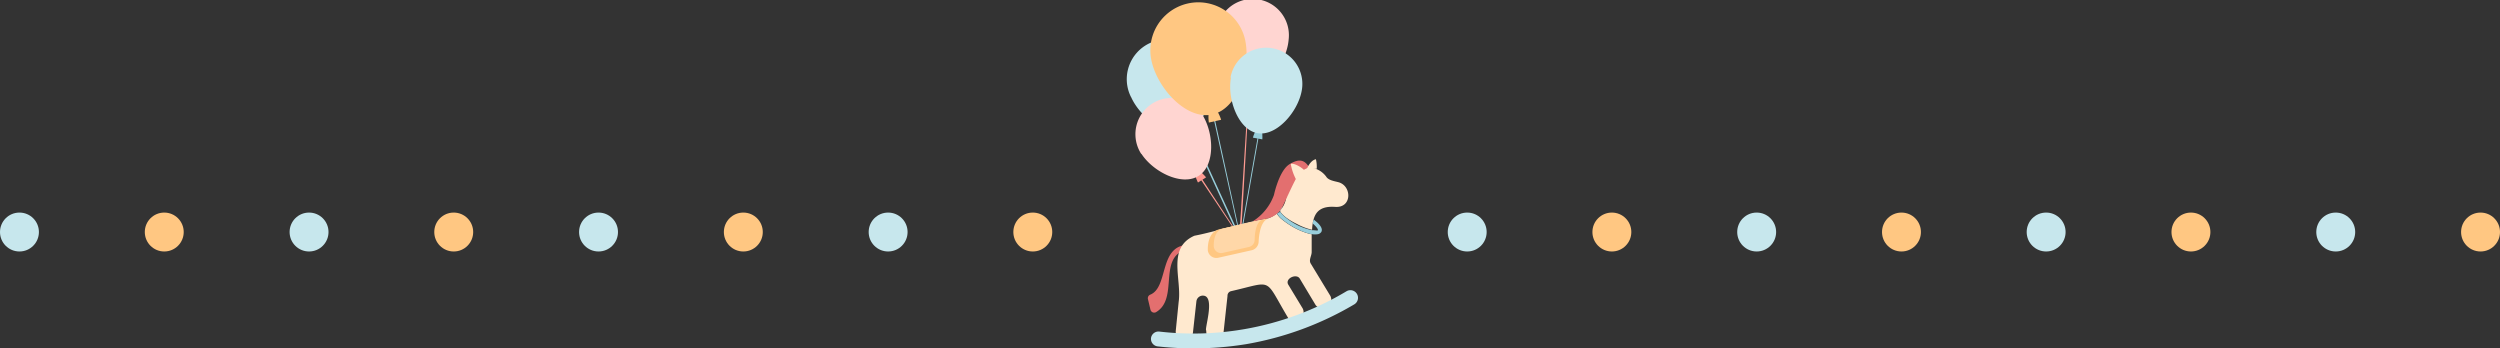   <svg xmlns="http://www.w3.org/2000/svg" viewBox="0 0 188.88 26.32">
   <rect x="0" y="0" width="188.88" height="26.32" fill="#333333" stroke="none"/>
   <g data-name="图层 2">
    <g data-name="图层 1">
     <path d="M93.69,18s0,0-.06,0L89.7,9.44a.06.06,0,0,1,0-.08.08.08,0,0,1,.09,0L93.75,18a.06.06,0,0,1,0,.08Z" style="fill:#98cedb">
     </path>
     <path d="M89.76,9.42c.3-.14.73.63.73.63l-.72.33S89.47,9.55,89.76,9.42Z" style="fill:#98cedb">
     </path>
     <path d="M85.46,7.34C86.2,9,88.4,10.53,89.9,9.83s1.75-3.37,1-5a3,3,0,1,0-5.45,2.5Z" style="fill:#c7e7ed">
     </path>
     <path d="M93.69,18l0,0L90.34,13a.05.05,0,0,1,0-.08.06.06,0,0,1,.08,0l3.31,5.05a.05.05,0,0,1,0,.08Z" style="fill:#ff9b92">
     </path>
     <path d="M90.38,12.93c.25-.17.74.47.74.47l-.61.39S90.13,13.09,90.38,12.93Z" style="fill:#ff9b92">
     </path>
     <path d="M86.23,11.61c.88,1.37,3.07,2.49,4.34,1.67s1.14-3.27.25-4.64a2.73,2.73,0,1,0-4.59,3Z" style="fill:#ffd5d1">
     </path>
     <path d="M93.69,18h0a.06.06,0,0,1-.06-.06l.74-11.82a.06.06,0,0,1,.06-.05h0a.05.05,0,0,1,0,.06L93.75,18A.06.06,0,0,1,93.69,18Z" style="fill:#ff9b92">
     </path>
     <path d="M94.43,6.16c.29,0,.3.82.3.82L94,6.93S94.13,6.14,94.43,6.16Z" style="fill:#ff9b92">
     </path>
     <path d="M91.89,2.62c-.11,1.62,1,3.83,2.47,3.93s2.87-1.94,3-3.56a2.74,2.74,0,1,0-5.46-.37Z" style="fill:#ffd5d1">
     </path>
     <path d="M93.69,18s0,0,0,0L91.51,8.14a.06.06,0,0,1,0-.07.07.07,0,0,1,.07,0L93.75,18s0,.06,0,.07Z" style="fill:#98cedb">
     </path>
     <path d="M91.56,8.13c.39-.09.7.92.7.92l-.93.21S91.18,8.21,91.56,8.13Z" style="fill:#ffc782">
     </path>
     <path d="M87,4.6c.46,2.09,2.64,4.48,4.59,4.05S94.53,5.13,94.07,3A3.6,3.6,0,1,0,87,4.6Z" style="fill:#ffc782">
     </path>
     <path d="M93.69,18h0s-.05,0,0-.07l1.46-8.3a0,0,0,0,1,.06,0,.05.05,0,0,1,0,.06L93.75,18A.06.06,0,0,1,93.69,18Z" style="fill:#98cedb">
     </path>
     <path d="M95.15,9.67c.3.06.22.86.22.86l-.71-.13S94.86,9.62,95.15,9.67Z" style="fill:#98cedb">
     </path>
     <path d="M93,5.88c-.29,1.61.55,3.92,2,4.18s3.07-1.62,3.35-3.22a2.73,2.73,0,1,0-5.38-1Z" style="fill:#c7e7ed">
     </path>
     <path d="M89.4,18.54c-1.78.37-1.18,3.18-2.49,3.72a.29.29,0,0,0-.18.34l.19.8a.29.29,0,0,0,.41.19c1.73-1,.18-4,2.17-4.7Z" style="fill:#e36f6f">
     </path>
     <path d="M96.71,15.92c0,.12.37.57,1.27,1a4.56,4.56,0,0,0,1.15.44,3.87,3.87,0,0,1,.05-.49,1.55,1.55,0,0,1,.07-.31c.18-.62.61-1,1.62-.93,1.3.1,1.28-1.61.23-1.87-.31-.08-.73-.14-.9-.41a1.68,1.68,0,0,0-3,1.35,1.9,1.9,0,0,1-.23.84,1.37,1.37,0,0,1-.2.29Z" style="fill:#ffe9cf">
     </path>
     <path d="M90.13,25.12l.26-2.35a.49.49,0,0,1,.56-.43c.88.12,0,2.64.19,2.64a.65.65,0,0,0,1.3.14l.3-2.76A.35.35,0,0,1,93,22c3.26-.74,2.47-1.08,4.31,2a.66.66,0,0,0,1.12-.68l-1.09-1.8c-.3-.47.61-.89.86-.47l1.2,2a.66.66,0,0,0,1.12-.68l-1.48-2.44c-.19-.29.07-.6.06-.91h0c0-.46,0-.91,0-1.33h-.07a5.06,5.06,0,0,1-1.21-.47,6,6,0,0,1-1.07-.73,1.69,1.69,0,0,1-.29-.36,2.2,2.2,0,0,1-.7.38c-2.11.36-3.94,1-5.52,1.3-2.09.92-.94,3.28-1.19,5L88.83,25A.65.65,0,0,0,90.13,25.12Z" style="fill:#ffe9cf">
     </path>
     <path d="M96.48,16.13a1.69,1.69,0,0,0,.29.36,6,6,0,0,0,1.07.73,5.06,5.06,0,0,0,1.21.47h.07a1.29,1.29,0,0,0,.47,0,.4.4,0,0,0,.24-.17c.1-.18,0-.43-.32-.72l-.26-.22a1.55,1.55,0,0,0-.07.31c.3.25.41.44.39.5s-.18,0-.44,0A4.56,4.56,0,0,1,98,17c-.9-.48-1.26-.93-1.27-1A2.4,2.4,0,0,1,96.48,16.13Z" style="fill:#98cedb">
     </path>
     <path d="M96.48,16.13a2.4,2.4,0,0,0,.23-.21s0,0,0,0l0,0a1.37,1.37,0,0,0,.2-.29.47.47,0,0,0-.49.18A.36.36,0,0,0,96.48,16.13Z" style="fill:#98cedb">
     </path>
     <path d="M98.91,12.64c-.85.37-.78.36-2,2.95a1.74,1.74,0,0,1-1.16.92l-1.12.22a3.89,3.89,0,0,0,1.62-2s.38-1.83,1.17-2.32S98.59,12.13,98.91,12.64Z" style="fill:#e36f6f">
     </path>
     <path d="M99.48,12.75a2.39,2.39,0,0,0-.06-.72c-.45.09-.69.75-.69.75Z" style="fill:#ffe9cf">
     </path>
     <path d="M98.66,13c-.25-.36-.92-.7-1.14-.62a3.93,3.93,0,0,0,.4,1.18Z" style="fill:#ffe9cf">
     </path>
     <path d="M95.89,16.49c-.63.14-.77,1.17-.8,1.81a.68.68,0,0,1-.54.61l-2.49.56a.65.65,0,0,1-.81-.61c0-.61.16-1.38.92-1.55Z" style="fill:#ffc782">
     </path>
     <path d="M95.41,16.59c-.5.11-.61,1-.62,1.55a.55.55,0,0,1-.43.52l-2,.45a.55.55,0,0,1-.66-.53c0-.52.11-1.18.73-1.32Z" style="fill:#ffd7a8">
     </path>
     <path d="M90.14,26.32a23.94,23.94,0,0,1-2.68-.15.57.57,0,0,1-.5-.62.57.57,0,0,1,.62-.5A22.43,22.43,0,0,0,94,24.87,22.52,22.52,0,0,0,101.74,22a.56.56,0,0,1,.57,1,24,24,0,0,1-8.15,3A24.6,24.6,0,0,1,90.14,26.32Z" style="fill:#c7e7ed">
     </path>
     <circle cx="1.47" cy="17.53" r="1.47" style="fill:#c7e7ed">
     </circle>
     <circle cx="12.41" cy="17.53" r="1.47" style="fill:#ffc782">
     </circle>
     <circle cx="23.35" cy="17.53" r="1.47" style="fill:#c7e7ed">
     </circle>
     <circle cx="34.28" cy="17.53" r="1.47" style="fill:#ffc782">
     </circle>
     <circle cx="45.22" cy="17.53" r="1.47" style="fill:#c7e7ed">
     </circle>
     <circle cx="56.16" cy="17.53" r="1.47" style="fill:#ffc782">
     </circle>
     <circle cx="67.1" cy="17.53" r="1.47" style="fill:#c7e7ed">
     </circle>
     <circle cx="78.03" cy="17.53" r="1.47" style="fill:#ffc782">
     </circle>
     <circle cx="110.85" cy="17.53" r="1.47" style="fill:#c7e7ed">
     </circle>
     <circle cx="121.78" cy="17.53" r="1.47" style="fill:#ffc782">
     </circle>
     <circle cx="132.72" cy="17.53" r="1.47" style="fill:#c7e7ed">
     </circle>
     <circle cx="143.66" cy="17.53" r="1.47" style="fill:#ffc782">
     </circle>
     <circle cx="154.59" cy="17.53" r="1.47" style="fill:#c7e7ed">
     </circle>
     <circle cx="165.53" cy="17.53" r="1.47" style="fill:#ffc782">
     </circle>
     <circle cx="176.47" cy="17.53" r="1.47" style="fill:#c7e7ed">
     </circle>
     <circle cx="187.41" cy="17.53" r="1.47" style="fill:#ffc782">
     </circle>
    </g>
   </g>
  </svg>
